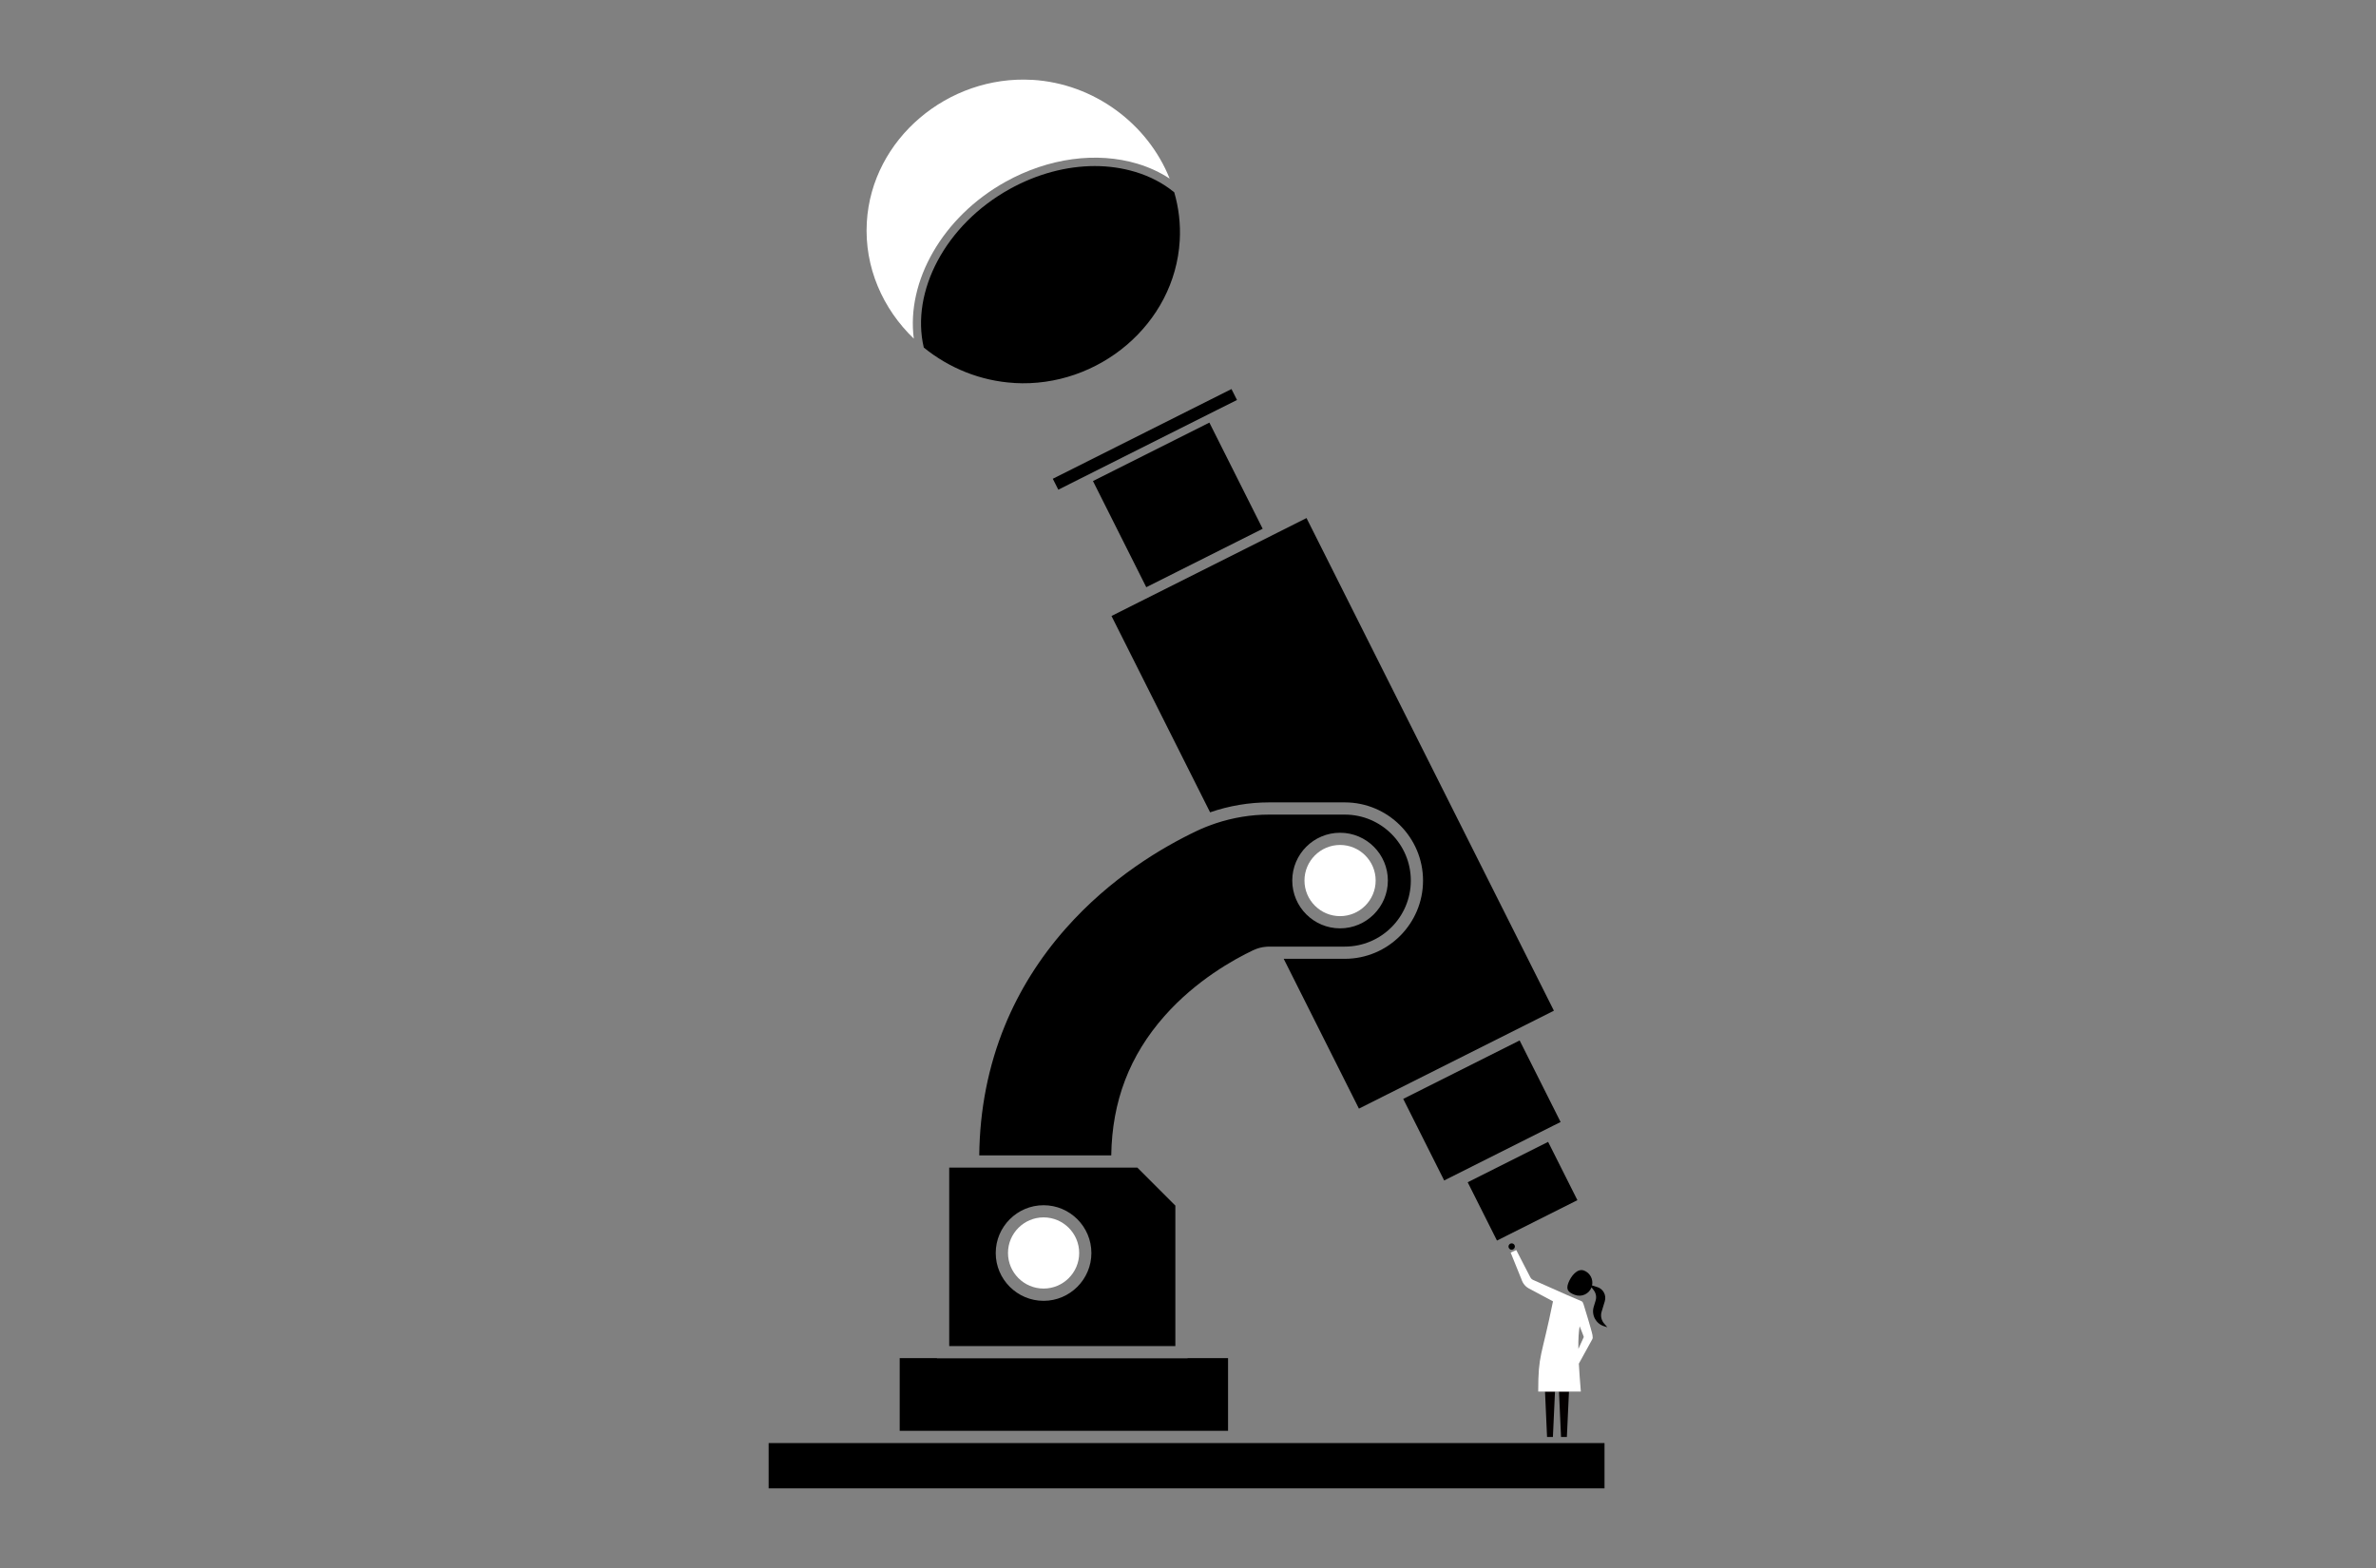 <?xml version="1.0" encoding="UTF-8"?>
<svg id="Layer_1" data-name="Layer 1" xmlns="http://www.w3.org/2000/svg" xmlns:xlink="http://www.w3.org/1999/xlink" viewBox="0 0 500 330">
  <rect x="0" y="0" width="500" height="330" fill="#808080" stroke="none"/>
  <defs>
    <style>
      .cls-1 {
        fill: none;
      }

      .cls-2 {
        fill: #040000;
      }

      .cls-3 {
        clip-path: url(#clippath-1);
      }

      .cls-4 {
        fill: #fff;
      }

      .cls-5 {
        clip-path: url(#clippath);
      }
    </style>
    <clipPath id="clippath">
      <rect class="cls-1" x="161.75" y="16.76" width="176.5" height="296.48"/>
    </clipPath>
    <clipPath id="clippath-1">
      <rect class="cls-1" x="161.75" y="16.76" width="176.5" height="296.48"/>
    </clipPath>
  </defs>
  <g id="Illustration_6" data-name="Illustration 6">
    <g class="cls-5">
      <polygon class="cls-2" points="329.73 302.42 329.79 301.14 330.17 292.87 328.07 292.87 328.44 301.14 328.5 302.42 329.73 302.42"/>
      <polygon class="cls-2" points="326.79 302.42 326.85 301.14 327.23 292.87 325.13 292.87 325.5 301.14 325.56 302.42 326.79 302.42"/>
      <polygon points="222.13 101.91 222.71 103.06 226.96 100.92 256.05 86.31 260.31 84.18 259.15 81.88 221.55 100.76 222.13 101.91"/>
      <rect x="234.15" y="93.75" width="27.41" height="25" transform="translate(-21.32 122.52) rotate(-26.66)"/>
      <rect x="310.92" y="243.86" width="18.94" height="13.73" transform="translate(-78.44 170.46) rotate(-26.67)"/>
      <polygon points="295.29 231.27 303.91 248.44 305.4 247.69 326.92 236.88 328.41 236.14 319.79 218.97 295.29 231.27"/>
      <polygon points="258.43 285.83 249.91 285.83 249.91 285.87 197.17 285.87 197.17 285.83 189.33 285.83 189.33 301.13 258.43 301.13 258.43 285.83"/>
      <polygon points="261 303.71 259.72 303.71 258.43 303.71 189.33 303.71 188.04 303.71 186.75 303.71 161.75 303.71 161.75 313.24 337.65 313.24 337.65 303.71 261 303.71"/>
      <g class="cls-3">
        <path d="M236.42,245.73h-36.67v37.56h47.59v-29.56l-8-8h-2.91ZM219.61,273.77c-5.55,0-10.07-4.52-10.07-10.06s4.52-10.06,10.07-10.06,10.06,4.52,10.06,10.06-4.52,10.06-10.06,10.06"/>
        <path d="M330.05,269.98c-.54,1.42-.08,1.98,1.33,2.53,1.41.54,3-.16,3.54-1.57l.48.63c.46.61.6,1.41.38,2.14l-.4,1.32c-.52,1.73.45,3.56,2.19,4.09l.68.21-.68-.78c-.59-.68-.79-1.62-.53-2.48l.67-2.21c.38-1.27-.33-2.61-1.6-2.99l-1.08-.33c.28-1.3-.41-2.65-1.69-3.14-1.42-.54-2.76,1.19-3.3,2.6"/>
        <path d="M239.87,126.64l-5.97,3,20.75,41.32c3.98-1.37,8.19-2.09,12.39-2.09h15.96c9.08,0,16.46,7.39,16.46,16.46s-7.38,16.46-16.46,16.46h-12.86l15.83,31.53,5.97-3,29.09-14.61,5.97-3-52.06-103.68-5.97,3-1.15.58-26.79,13.45-1.15.58Z"/>
        <path d="M263.8,199.95c.85-.4,1.75-.63,2.67-.7.19-.01.38-.03.57-.03h15.96c7.66,0,13.89-6.23,13.89-13.89s-6.23-13.89-13.89-13.89h-15.96c-3.79,0-7.6.64-11.22,1.84-.34.11-.68.24-1.01.36-.34.12-.67.24-1.01.38-.64.26-1.28.53-1.9.83-7.42,3.52-18.24,9.94-27.62,20.55-5.49,6.2-9.81,13.1-12.84,20.51-3.46,8.46-5.27,17.63-5.37,27.25h27.78c.17-11.41,3.85-21.02,11.23-29.36,6.61-7.47,14.56-11.89,18.72-13.86M282,175.26c5.55,0,10.06,4.51,10.06,10.06s-4.52,10.06-10.06,10.06-10.06-4.51-10.06-10.06,4.51-10.06,10.06-10.06"/>
        <path d="M213.47,80.61c17.62,1.03,33.77-12.36,34.79-29.97.21-3.51-.22-6.93-1.15-10.16-2.31-1.9-5.07-3.36-8.23-4.31-2.71-.81-5.57-1.22-8.5-1.22-5.94,0-12.15,1.65-17.91,4.84-13.55,7.52-20.84,21.59-18.07,33.36,5.29,4.29,11.92,7.04,19.06,7.45"/>
        <path d="M318.12,261.67c-.37,0-.68.3-.68.68,0,.13.05.25.11.35.12.19.32.32.56.32.37,0,.68-.3.68-.68,0-.09-.02-.17-.05-.24-.1-.25-.34-.43-.63-.43"/>
        <path class="cls-4" d="M217.2,16.81c-17.62-1.03-33.77,12.36-34.79,29.97-.55,9.48,3.39,18.25,9.89,24.49-1.58-12,5.95-25.6,19.34-33.03,9.01-4.99,19.13-6.37,27.76-3.77,2.45.74,4.72,1.79,6.74,3.12-4.59-11.51-15.9-20.03-28.94-20.79"/>
        <path class="cls-4" d="M335.13,281.03l-.06-.26-.11-.45-.24-.87-.49-1.7-1.03-3.38h-.04c-.01-.22-.15-.43-.37-.53l-2.97-1.27h0s-7.2-3.2-7.2-3.2c-.15-.06-.31-.18-.43-.32-.06-.08-.11-.14-.16-.25l-.23-.44-.91-1.76-1.81-3.52-1.18.54,1.48,3.66.74,1.83.18.46c.08.2.2.42.33.61.27.39.62.71,1.05.96l5.13,2.74c-2.43,11.97-3.11,10.98-3.11,18.99h8.97c-.2-2.37-.33-4.29-.42-5.88l2.82-5.12c.06-.11.09-.23.1-.36h0c0-.17-.04-.43-.05-.47M332.15,283.92c-.04-2.26.08-3.59.26-4.8l.4.98.31.8.14.39.03.09-1.15,2.54Z"/>
        <path class="cls-4" d="M219.61,256.21c-4.13,0-7.49,3.36-7.49,7.49s3.36,7.49,7.49,7.49,7.49-3.36,7.49-7.49-3.36-7.49-7.49-7.49"/>
        <path class="cls-4" d="M282,177.83c-4.13,0-7.49,3.36-7.49,7.49s3.36,7.49,7.49,7.49,7.49-3.36,7.49-7.49-3.36-7.49-7.49-7.49"/>
      </g>
    </g>
  </g>
</svg>